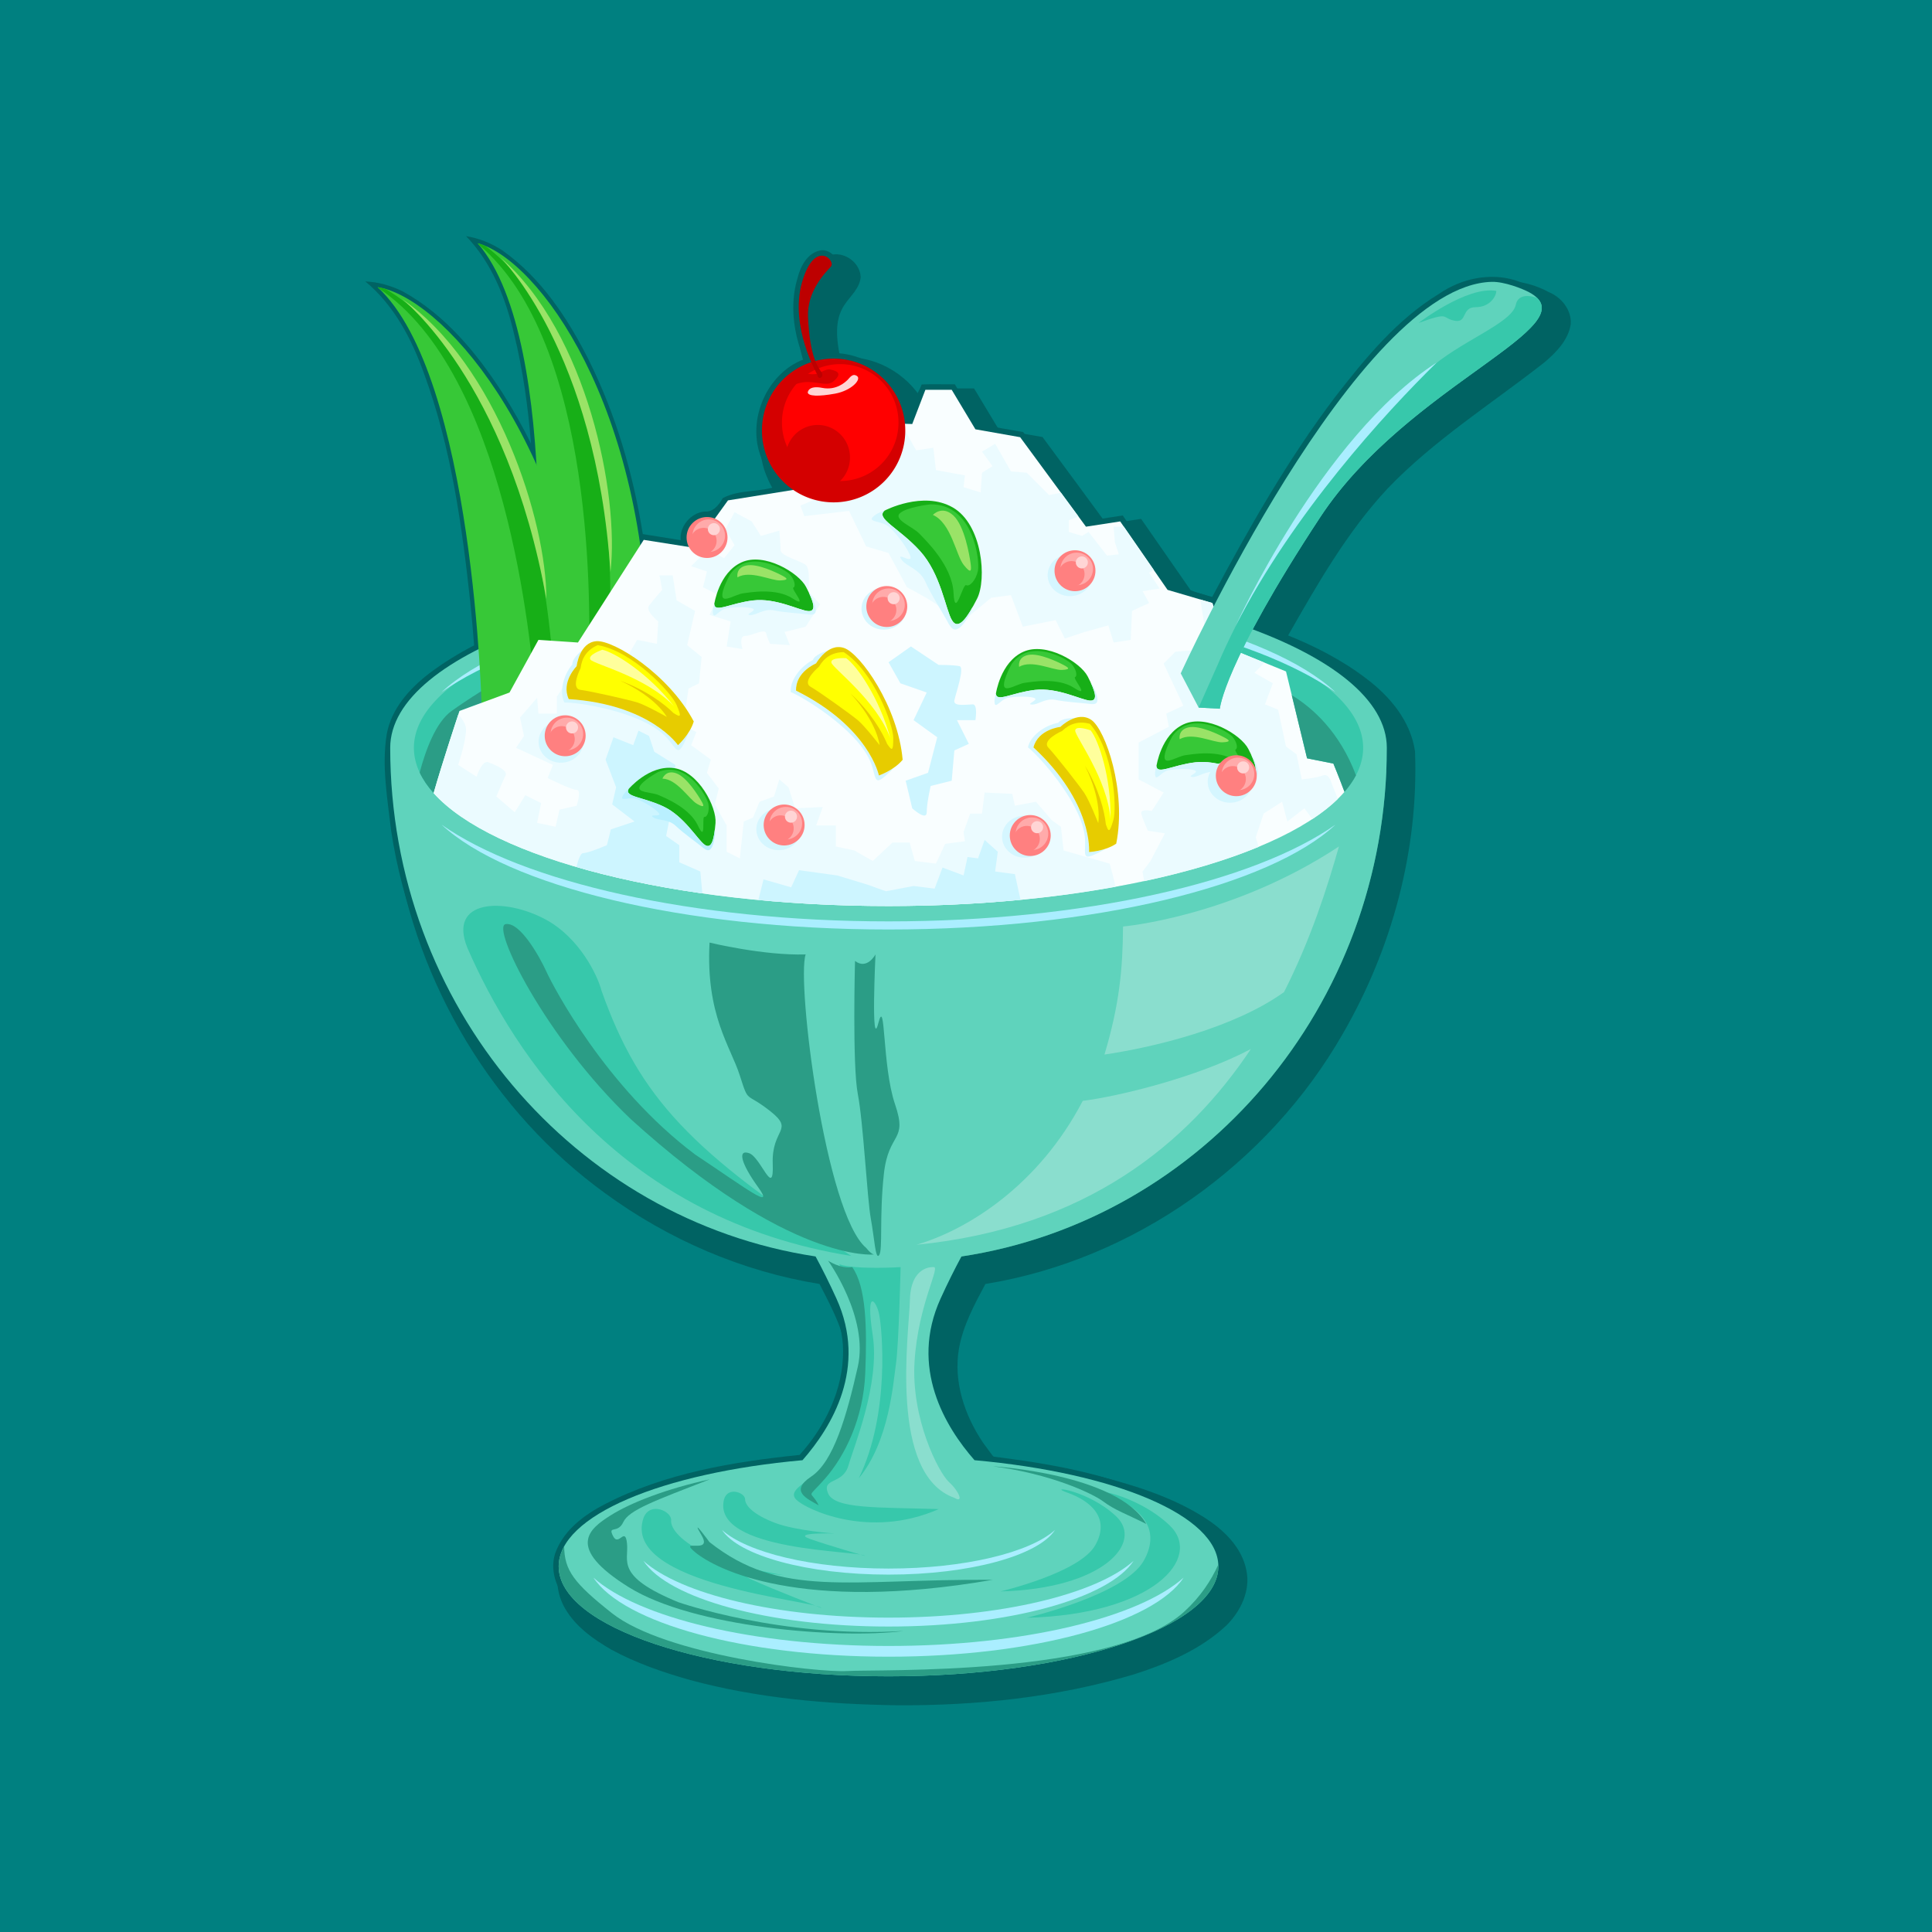 <?xml version="1.0" encoding="UTF-8" standalone="no"?>
<!-- Created with Inkscape (http://www.inkscape.org/) -->

<svg
   xmlns:dc="http://purl.org/dc/elements/1.1/"
   xmlns:cc="http://creativecommons.org/ns#"
   xmlns:rdf="http://www.w3.org/1999/02/22-rdf-syntax-ns#"
   xmlns:svg="http://www.w3.org/2000/svg"
   xmlns="http://www.w3.org/2000/svg"
   xmlns:sodipodi="http://sodipodi.sourceforge.net/DTD/sodipodi-0.dtd"
   xmlns:inkscape="http://www.inkscape.org/namespaces/inkscape"
   width="2800"
   height="2800"
   id="svg2"
   version="1.1"
   inkscape:version="0.48.4 r9939"
   sodipodi:docname="ice cream.svg">
  <defs
     id="defs4" />
  <sodipodi:namedview
     id="base"
     pagecolor="#ffffff"
     bordercolor="#666666"
     borderopacity="1.0"
     inkscape:pageopacity="0.0"
     inkscape:pageshadow="2"
     inkscape:zoom="0.13797904"
     inkscape:cx="1195.256"
     inkscape:cy="1394.1832"
     inkscape:document-units="px"
     inkscape:current-layer="layer2"
     showgrid="false"
     inkscape:window-width="1366"
     inkscape:window-height="706"
     inkscape:window-x="-8"
     inkscape:window-y="-8"
     inkscape:window-maximized="1" />
  <g
     inkscape:label="BG"
     inkscape:groupmode="layer"
     id="layer1"
     transform="translate(0,1747.638)"
     sodipodi:insensitive="true">
    <rect
       style="fill:#008080;fill-opacity:1;stroke:none"
       id="rect2985"
       width="2800"
       height="2800"
       x="0"
       y="-1747.638" />
  </g>
  <g
     inkscape:groupmode="layer"
     id="layer2"
     inkscape:label="Obyek">
    <g
       id="g3150">
      <path
         id="path3129"
         d="M 675.531 342.281 C 712.907 380.859 733.155 432.966 745.219 484.875 C 757.923 536.757 765.318 589.541 769.531 642.688 C 756.858 617.197 742.878 592.329 727.469 568.25 C 690.054 510.581 644.723 455.88 583.688 422.312 C 566.888 413.942 548.049 408.614 529.438 407.875 C 570.898 442.026 596.857 491.518 614.656 541.75 C 653.81 648.239 669.626 761.55 681.688 873.875 C 683.759 894.317 685.583 914.791 687.125 935.281 C 664.586 946.981 642.89 960.29 622.438 975.656 C 593.216 998.055 566.91 1027.439 560.344 1064.75 C 553.051 1110.974 561.591 1157.861 566.844 1203.812 C 599.283 1420.159 729.816 1620.433 917.531 1733 C 996.648 1781.072 1085.146 1814.182 1176.906 1828.156 C 1198.039 1868.865 1221.683 1911.139 1221.906 1958.281 C 1221.946 2014.452 1195.782 2067.569 1158.844 2108.594 C 1062.242 2118.515 964.012 2134.89 876.938 2179.781 C 846.242 2195.632 816.203 2218.055 804.406 2251.812 C 795.744 2279.905 809.466 2310.638 831.156 2328.719 C 869.971 2364.227 920.931 2382.002 970.438 2397.188 C 1082.147 2430.192 1199.739 2437.915 1315.812 2436.969 C 1430.492 2435.132 1546.08 2420.09 1654.156 2380.812 C 1693.129 2365.952 1731.639 2345.424 1758.656 2312.906 C 1775.442 2291.092 1779.413 2258.422 1763.375 2235.062 C 1743.107 2201.154 1705.944 2182.578 1671.344 2166.688 C 1591.625 2131.534 1504.471 2118.64 1418.625 2108.438 C 1410.382 2105.008 1406.814 2095.881 1400.906 2089.688 C 1368.808 2047.007 1348.234 1992.894 1355.031 1938.844 C 1360.378 1898.875 1380.198 1863.105 1399.094 1828.156 C 1601.642 1796.922 1786.362 1672.991 1895.906 1500.812 C 1976.98 1374.113 2022.159 1223.093 2016.531 1072.031 C 2013.305 1038.104 1991.147 1008.869 1966.625 986.812 C 1925.984 951.258 1876.729 927.462 1826.75 907.938 C 1876.639 820.703 1925.896 730.983 1998.656 660.5 C 2066.697 594.141 2148.749 544.877 2221.156 483.656 C 2232.981 472.034 2245.847 455.902 2240.969 438.188 C 2233.917 419.675 2213.138 412.056 2195.719 406.125 C 2158.795 394.829 2117.544 403.827 2086.031 425.562 C 2024.232 463.043 1978.318 519.538 1934.5 575.969 C 1866.082 666.54 1809.691 765.712 1756.406 865.938 C 1736.219 857.207 1712.369 856.867 1694.25 843.562 C 1671.691 811.547 1649.542 779.124 1627.156 747.062 C 1610.604 749.604 1594.052 752.145 1577.5 754.688 C 1545.958 711.854 1514.418 669.02 1482.875 626.188 C 1461.464 622.466 1440.053 618.745 1418.656 614.938 C 1407.043 595.604 1395.427 576.271 1383.812 556.938 C 1367.783 557.174 1351.74 556.44 1335.719 557.219 C 1331.21 569.214 1324.138 580.071 1315.75 589.719 C 1298.698 537.803 1240.502 502.036 1186.562 513.938 C 1179.69 483.975 1173.572 450.589 1187.625 421.75 C 1193.953 406.461 1211.514 396.783 1213.031 379.531 C 1210.783 369.552 1200.586 361.816 1190.344 362.688 C 1170.757 365.55 1160.145 385.449 1155.781 403.125 C 1144.219 441.75 1150.1 483.907 1165.281 520.625 C 1108.656 541.777 1079.553 615.091 1105.906 669.375 C 1111.599 681.714 1119.509 693.234 1128.156 703.875 C 1102.215 714.115 1072.379 708.644 1047.438 721.906 C 1042.181 731.68 1033.411 742.592 1021.031 741.344 C 1001.106 743.324 984.623 762.717 986.5 782.844 C 968.223 779.76 949.885 777.057 931.594 774.062 C 917.774 687.433 893.141 602.733 854.344 523.844 C 823.621 462.348 784.706 402.908 727.812 362.719 C 712.056 352.52 693.943 345.099 675.531 342.281 z "
         style="fill:#006363;fill-opacity:1;stroke:none" />
      <path
         style="fill:#006363;fill-opacity:1;stroke:none"
         d="m 1210.625,368.5 c -21.599,1.176 -37.343,19.885 -44.287,38.937 -15.923,40.131 -12.822,85.842 1.318,125.969 -54.458,28.343 -81.142,101.013 -56.122,157.665 3.431,8.541 7.693,16.691 12.935,24.241 -21.337,3.806 -44.096,4.032 -63.875,13.469 -6.492,4.69 -8.504,13.642 -14.688,18.406 -23.572,-0.753 -46.047,16.708 -51.594,39.5 -17.34,-2.741 -34.702,-5.349 -52,-8.344 -21.797,33.455 -43.144,67.201 -64.844,100.719 -86.912,22.604 -174.346,52.364 -246.281,107.5 -33.037,25.984 -62.231,62.004 -66.5,105.25 -3.787,45.429 2.782,90.883 8.36,135.859 30.939,198.2 141.265,383.954 303.984,501.703 91.506,67.02 198.531,113.318 310.688,131.469 19.464,37.972 41.513,77.631 40.125,121.625 -0.954,49.455 -24.187,95.833 -55.969,132.781 -95.693,10.125 -192.947,26.856 -279.312,71 -33.025,17.088 -66.01,40.862 -79.781,76.688 -8.823,22.104 -5.708,47.834 6.176,68.185 15.331,26.459 41.009,44.561 66.981,59.627 35.989,19.501 75.098,33.063 114.452,44.119 97.226,26.309 198.326,35.017 298.798,36.528 115.61,0.749 232.019,-11.366 343.031,-44.428 48.889,-15.558 97.847,-36.153 135.656,-71.719 20.266,-20.424 34.615,-49.889 28.531,-79.281 -6.704,-34.138 -33.643,-59.553 -62.027,-77.355 -46.727,-29.445 -100.131,-46.06 -153.393,-59.582 -48.562,-11.654 -98.231,-18.293 -147.799,-23.969 -6.61,-7.44 -12.117,-15.72 -18.094,-23.688 -27.045,-39.76 -43.737,-89.162 -35.188,-137.531 6.078,-33.235 22.434,-63.472 38.219,-93 215.53,-35.086 409.686,-173.606 517.887,-362.466 71.407,-123.296 110.139,-266.54 104.753,-409.336 -6.145,-43.793 -36.291,-79.934 -70.702,-105.666 -34.352,-26.362 -73.171,-46.211 -113.188,-62.469 42.497,-74.399 85.293,-149.762 144.012,-212.722 67.689,-70.732 151.135,-123.099 227.8,-183.309 16.9,-14.46 34.297,-32.142 37.75,-55.062 1.417,-20.487 -13.441,-39.058 -31.781,-46.438 -36.191,-20.025 -82.167,-21.93 -119.448,-3.601 -50.825,22.503 -91.542,61.948 -128.739,102.445 -52.362,58.92 -96.88,124.365 -138.532,191.071 -31.202,50.817 -60.221,102.856 -88.28,155.554 -14.69,-4.455 -29.689,-7.849 -44.031,-13.375 -24.108,-34.388 -47.784,-69.088 -71.844,-103.5 -16.647,2.535 -33.291,5.084 -49.937,7.625 -30.904,-42.157 -61.928,-84.212 -92.969,-126.25 -21.185,-3.528 -42.33,-7.298 -63.469,-11.094 -11.896,-19.777 -23.787,-39.557 -35.719,-59.312 -21.802,0 -43.604,0 -65.406,0 -2.789,6.105 -5.372,14.653 -8.156,19.25 -23.721,-41.614 -72.312,-68.639 -120.531,-63.938 -4.948,-24.92 -8.959,-53.525 5.925,-75.929 8.457,-13.076 22.689,-24.313 23.794,-40.915 -0.733,-18.464 -18.572,-33.44 -36.688,-32.906 z"
         id="path4406"
         inkscape:connector-curvature="0" />
      <path
         id="path4106"
         d="m 2009.272,1115.146 c -25.927,57.023 -73.441,119.301 -160.469,152.094 13.487,62.042 -56.648,302.098 -202.313,393.812 -141.044,88.805 -218.868,157.392 -370.594,169 38.088,-2.387 77.52,-5.293 117.25,-8.562 0.094,-0.174 0.187,-0.357 0.281,-0.531 338.955,-51.302 601.39,-345.534 615.844,-705.812 z m -733.594,714.937 c -4.989,0.312 -9.999,0.644 -14.938,0.938 5.058,-0.253 10.039,-0.565 14.938,-0.938 z"
         style="fill:#2b9d86;fill-opacity:1;stroke:none"
         inkscape:connector-curvature="0" />
      <path
         id="path2992"
         d="m 1287.709,832.271 c -398.857,0 -722.187,112.62 -722.187,251.531 0,374.444 267.733,684.374 616.469,737.156 9.673,17.886 19.779,38.045 30.188,60.906 45.591,100.136 -6.84,186.315 -49.125,234.375 -203.562,18.28 -353.375,80.246 -353.375,153.875 0,88.006 214.014,159.344 478.031,159.344 264.017,0 478.031,-71.338 478.031,-159.344 0,-73.629 -149.813,-135.595 -353.375,-153.875 -42.285,-48.06 -94.716,-134.238 -49.125,-234.375 10.409,-22.861 20.514,-43.02 30.188,-60.906 348.736,-52.782 616.469,-362.712 616.469,-737.156 0,-138.911 -323.33,-251.531 -722.188,-251.531 z"
         style="fill:#5fd3bc;fill-opacity:1;stroke:none"
         inkscape:connector-curvature="0" />
      <path
         id="path2999"
         d="m 639.99,1195.178 c 95.219,88.564 349.273,151.906 647.719,151.906 298.446,0 552.5,-63.342 647.719,-151.906 -117.945,83.045 -363.682,140.156 -647.719,140.156 -284.037,0 -529.774,-57.111 -647.719,-140.156 z"
         style="fill:#aaeeff;fill-opacity:1;stroke:none"
         inkscape:connector-curvature="0" />
      <path
         transform="translate(-230.981,-289.223)"
         d="m 2206.551,1373.025 a 687.861,229.287 0 1 1 -1375.723,0 687.861,229.287 0 1 1 1375.723,0 z"
         sodipodi:ry="229.28709"
         sodipodi:rx="687.86127"
         sodipodi:cy="1373.025"
         sodipodi:cx="1518.6898"
         id="path2988"
         style="fill:#37c8ab;fill-opacity:1;stroke:none"
         sodipodi:type="arc" />
      <path
         id="path3011"
         d="m 932.553,2262.146 c 35.748,54.421 181.165,95.156 355.156,95.156 173.991,0 319.409,-40.735 355.156,-95.156 -53.632,48.023 -192.402,82.25 -355.156,82.25 -162.754,0 -301.524,-34.227 -355.156,-82.25 z"
         style="fill:#aaeeff;fill-opacity:1;stroke:none"
         inkscape:connector-curvature="0" />
      <path
         inkscape:connector-curvature="0"
         style="fill:#aaeeff;fill-opacity:1;stroke:none"
         d="m 860.071,2286.436 c 43.043,65.527 218.138,114.576 427.638,114.576 209.5,0 384.595,-49.049 427.638,-114.576 -64.578,57.824 -231.669,99.036 -427.638,99.036 -195.969,0 -363.061,-41.212 -427.638,-99.036 z"
         id="path3016" />
      <path
         inkscape:connector-curvature="0"
         style="fill:#aaeeff;fill-opacity:1;stroke:none"
         d="m 1046.459,2217.406 c 24.283,36.967 123.061,64.638 241.25,64.638 118.188,0 216.967,-27.671 241.25,-64.638 -36.431,32.621 -130.695,55.871 -241.25,55.871 -110.555,0 -204.819,-23.249 -241.25,-55.871 z"
         id="path3018" />
      <path
         inkscape:connector-curvature="0"
         style="fill:#aaeeff;fill-opacity:1;stroke:none"
         d="m 639.99,1003.084 c 95.219,-88.564 349.273,-151.906 647.719,-151.906 298.446,0 552.5,63.342 647.719,151.906 -117.945,-83.045 -363.682,-140.156 -647.719,-140.156 -284.037,0 -529.774,57.111 -647.719,140.156 z"
         id="path3020" />
      <path
         sodipodi:nodetypes="ccccccccc"
         inkscape:connector-curvature="0"
         id="path3023"
         d="m 1940.49,1226.771 c -155.01,102.313 -312.906,116 -312.906,116 -0.458,61.725 -5.118,112.58 -26.909,185.575 71.135,-10.482 187.537,-38.313 260.221,-90.544 39.275,-77.474 63.172,-153.122 79.594,-211.031 z m -127.625,293.531 c -77.496,41.059 -191.93,68.633 -243.679,75.164 -63.94,122.724 -167.162,186.977 -241.008,208.555 247.245,-24.419 394.294,-148.146 484.687,-283.719 z"
         style="fill:#8adece;fill-opacity:1;stroke:none" />
      <path
         sodipodi:nodetypes="cccsc"
         inkscape:connector-curvature="0"
         id="path3796"
         d="m 677.362,1373.694 c 68.449,157.234 224.74,393.601 556.398,446.525 -232.597,-150.634 -306.928,-229.412 -361.925,-384.229 -5.817,-22.502 -31.998,-77.028 -81.293,-103.519 -59.773,-32.122 -141.869,-29.302 -113.179,41.224 z"
         style="fill:#37c8ab;fill-opacity:1;stroke:none" />
      <path
         inkscape:connector-curvature="0"
         id="path3798"
         d="m 1216.226,1832.357 c 0,0 35.067,67.437 35.067,120.038 0,52.601 -25.626,149.711 -56.647,175.337 -26.975,21.58 -53.95,32.37 -40.462,45.858 13.488,13.487 105.202,57.996 206.358,13.487 -89.017,-2.697 -151.06,0 -160.501,-22.929 -9.441,-22.929 21.58,-12.139 29.672,-40.462 8.092,-28.324 45.858,-118.69 35.067,-188.825 -10.79,-70.135 5.395,-49.904 9.441,-29.672 4.046,20.231 16.185,142.967 -29.672,237.38 44.509,-53.95 49.904,-138.921 53.95,-165.896 4.046,-26.975 6.744,-140.27 6.744,-140.27 0,0 -63.391,4.046 -89.017,-4.046 z"
         style="fill:#37c8ab;fill-opacity:1;stroke:none" />
      <path
         inkscape:connector-curvature="0"
         id="path3800"
         d="m 1352.449,1836.404 c 0,0 -32.37,-2.697 -33.719,47.206 -1.349,49.904 -31.021,253.565 64.74,287.283 13.488,8.092 6.744,-9.441 -8.092,-22.929 -14.836,-13.487 -55.299,-91.715 -49.904,-175.337 5.395,-83.622 39.114,-138.921 26.975,-136.224 z"
         style="fill:#8adece;fill-opacity:1;stroke:none" />
      <path
         inkscape:connector-curvature="0"
         id="path3802"
         d="m 1253.42,2254.912 c -5.722,-7.63 -223.168,-5.722 -204.094,-82.019 5.722,-19.074 30.519,-9.537 30.519,0 0,9.537 13.352,22.889 43.871,34.334 30.519,11.444 85.834,15.259 85.834,15.259 0,0 -62.945,-1.907 -36.241,7.63 26.704,9.537 80.112,24.796 80.112,24.796 z"
         style="fill:#37c8ab;fill-opacity:1;stroke:none" />
      <path
         style="fill:#37c8ab;fill-opacity:1;stroke:none"
         d="m 1190.462,2330.446 c -6.617,-10.644 -291.491,-33.068 -257.777,-130.761 9.677,-24.314 41.045,-8.987 39.952,3.498 -1.093,12.485 14.856,31.494 53.496,49.974 38.64,18.48 110.615,29.813 110.615,29.813 0,0 -82.182,-9.711 -48.317,5.834 33.865,15.545 102.032,41.642 102.032,41.642 z"
         id="path3804"
         inkscape:connector-curvature="0" />
      <path
         inkscape:connector-curvature="0"
         id="path3806"
         d="m 1449.884,2306.413 c 0,0 114.445,-26.704 137.334,-66.76 22.889,-40.056 -7.63,-64.852 -40.056,-76.297 -32.426,-11.444 30.519,-3.815 70.574,34.334 40.056,38.148 -19.074,104.908 -167.853,108.723 z"
         style="fill:#37c8ab;fill-opacity:1;stroke:none" />
      <path
         style="fill:#37c8ab;fill-opacity:1;stroke:none"
         d="m 1488.032,2344.632 c 0,0 141.116,-32.927 169.339,-82.318 28.223,-49.391 -9.408,-79.966 -49.391,-94.077 -39.983,-14.111 37.631,-4.704 87.021,42.335 49.391,47.039 -23.519,129.356 -206.97,134.06 z"
         id="path3808"
         inkscape:connector-curvature="0" />
      <path
         style="fill:#37c837;fill-opacity:1;stroke:none"
         d="m 773.546,980.618 c 0,0 43.639,-483.705 -81.253,-628.074 86.948,23.369 245.101,233.921 247.521,597.945 -98.651,32.318 -166.268,30.129 -166.268,30.129 z"
         id="path3143"
         inkscape:connector-curvature="0" />
      <path
         id="path4090"
         d="m 758.428,967.303 c -43.4,21.796 -83.031,48.129 -103.938,63.062 -23.007,16.434 -37.828,57.378 -46.281,89.281 4.79,10.168 11.587,20.131 20.25,29.812 C 641.778,1102.828 665.928,1030.365 665.928,1030.365 l 72.5,-26.719 20,-36.344 z m -116.5,195.656 c 1.368,1.24 2.757,2.457 4.188,3.688 -1.422,-1.223 -2.827,-2.454 -4.188,-3.688 z m 4.844,4.25 c 1.297,1.107 2.622,2.214 3.969,3.313 -1.347,-1.098 -2.672,-2.206 -3.969,-3.313 z m 15.719,12.313 c 1.907,1.382 3.857,2.757 5.844,4.125 -1.989,-1.368 -3.935,-2.742 -5.844,-4.125 z m 5.844,4.125 c 1.802,1.24 3.633,2.46 5.5,3.687 -1.858,-1.221 -3.706,-2.454 -5.5,-3.687 z m 12.406,8.125 c 2.109,1.315 4.254,2.638 6.438,3.937 -2.188,-1.302 -4.324,-2.62 -6.438,-3.937 z m 6.688,4.094 c 1.939,1.152 3.91,2.298 5.906,3.438 -1.995,-1.138 -3.969,-2.287 -5.906,-3.438 z"
         style="fill:#2b9d86;fill-opacity:1;stroke:none"
         inkscape:connector-curvature="0" />
      <path
         inkscape:connector-curvature="0"
         style="fill:#17af17;fill-opacity:1;stroke:none"
         d="m 692.288,352.55 c 0.617,0.713 1.22,1.458 1.829,2.187 168.763,142.425 162.318,531.932 158.725,617.905 9.073,-1.643 18.795,-3.615 29.105,-5.998 23.224,-400.794 -106.644,-555.761 -178.459,-610.223 -3.843,-1.615 -7.586,-2.901 -11.199,-3.872 z"
         id="path3145" />
      <path
         inkscape:connector-curvature="0"
         id="path4412"
         d="m 698.314,1031.21 c 0,0 -10.79,-485.549 -151.06,-615.029 89.017,13.487 269.75,205.01 312.909,566.474 C 765.752,1025.815 698.314,1031.21 698.314,1031.21 z"
         style="fill:#37c837;fill-opacity:1;stroke:none" />
      <path
         style="fill:#9ae367;fill-opacity:1;stroke:none"
         d="m 725.457,373.321 c 0,0 138.016,134.477 159.259,455.672 13.082,-112.246 -33.972,-346.202 -159.259,-455.672 z"
         id="path3147"
         inkscape:connector-curvature="0"
         sodipodi:nodetypes="ccc" />
      <path
         id="path3124"
         d="M 547.25 416.188 C 547.943 416.827 548.626 417.499 549.312 418.156 C 732.96 540.791 770.164 928.571 776.219 1014.406 C 785.051 1011.757 794.491 1008.71 804.469 1005.188 C 782.675 604.313 636.274 464.86 558.812 418.781 C 554.813 417.606 550.949 416.748 547.25 416.188 z "
         style="fill:#17af17;stroke:none;stroke-width:1px;stroke-linecap:butt;stroke-linejoin:miter;stroke-opacity:1;fill-opacity:1" />
      <path
         id="path3810"
         d="m 1341.147,564.928 -19.062,49.594 -118.25,-3.812 -53.406,99.188 -95.375,15.281 -49.594,68.656 -72.5,-11.437 -95.344,148.781 -57.25,-3.812 -41.938,76.281 -72.5,26.719 c 0,0 -24.15,72.463 -37.469,119.094 84.709,94.633 347.814,163.625 659.25,163.625 313.428,0 577.895,-69.871 660.844,-165.437 -8.627,-23.034 -16.094,-41 -16.094,-41 l -38.156,-7.625 -30.5,-125.906 -83.938,-34.312 -22.875,-64.875 -64.875,-19.062 -68.656,-99.188 -49.594,7.625 -95.375,-129.688 -64.844,-11.438 -34.344,-57.25 -38.156,0 z"
         style="fill:#f9feff;stroke:none;fill-opacity:1"
         inkscape:connector-curvature="0" />
      <path
         id="path4019"
         d="m 1310.647,622.178 -112.531,57.219 -11.469,41.937 -26.688,11.469 5.719,15.25 64.844,-7.625 24.812,51.5 32.406,9.531 26.719,49.594 c 0,0 43.871,22.902 49.594,30.531 5.722,7.63 28.594,20.969 28.594,20.969 l 43.875,-36.25 28.625,-3.812 17.156,45.781 47.687,-9.531 13.344,26.688 28.625,-9.531 34.344,-9.531 7.625,24.812 24.781,-3.812 1.906,-41.969 24.813,-11.469 -9.531,-17.156 24.781,-3.813 -15.25,-22.875 6.687,-4.125 -43.375,-62.656 -14.812,0 1.906,22.906 5.719,17.156 -17.156,1.906 -26.719,-34.344 -9.531,5.75 -19.062,-5.75 0,-17.156 13.938,-5.219 -25.438,-34.562 -17.125,3.531 -32.438,-32.406 -22.875,-1.906 -22.906,-40.062 -19.062,11.438 15.25,21 -15.25,9.531 -1.906,28.594 -24.781,-7.625 1.906,-17.156 -41.969,-7.625 -3.813,-32.438 -24.812,3.812 -17.156,-30.5 z m -246.062,120.156 -13.344,24.781 13.344,22.906 -15.25,19.062 -22.906,-13.344 -24.781,24.781 22.875,7.656 -5.719,22.875 22.906,11.438 -13.375,28.625 30.531,9.531 -5.719,36.25 22.875,3.812 c 0,0 -5.725,-19.094 3.812,-19.094 9.537,0 28.624,-11.442 30.531,-3.812 1.908,7.63 5.719,15.281 5.719,15.281 l 28.625,1.906 -7.656,-19.094 30.531,-7.625 20.969,-32.406 -17.156,-19.094 c 0,0 3.817,-32.434 -3.812,-38.156 -7.63,-5.722 -36.25,-13.339 -36.25,-20.969 0,-7.63 -1.906,-28.625 -1.906,-28.625 l -26.688,7.656 -13.344,-21 -24.812,-13.344 z m -108.719,91.563 3.813,20.969 c 0,0 -13.34,15.276 -19.063,22.906 -5.722,7.63 13.344,22.875 13.344,22.875 l -1.906,32.437 -28.625,-5.719 -13.344,22.875 -20.969,-1.906 -15.281,30.531 -43.875,-3.844 -22.875,34.344 0,24.812 -26.719,0 -1.906,-22.906 -24.781,28.625 5.719,26.687 -11.438,17.188 53.406,24.781 -7.625,19.062 c 0,0 34.339,17.188 41.969,17.188 7.63,0 0,22.875 0,22.875 l -24.812,5.719 -5.719,24.812 -26.719,-5.719 5.75,-28.625 -22.906,-11.438 -15.25,24.781 -26.719,-22.875 c 0,0 9.56,-22.902 13.375,-30.531 3.815,-7.63 -15.275,-15.248 -24.812,-19.062 -9.537,-3.815 -17.156,20.969 -17.156,20.969 l -26.719,-17.156 c 0,0 11.438,-34.333 11.438,-51.5 0,-6.756 -5.033,-14.669 -11.125,-21.812 -4.064,12.255 -23.901,72.296 -35.875,114.219 84.709,94.633 347.814,163.625 659.25,163.625 119.215,0 231.34,-10.12 329.094,-27.906 -3.822,-16.752 -8.594,-33.562 -8.594,-33.562 l -66.781,-19.062 -3.813,-34.344 -13.344,-9.531 -22.875,-26.719 -30.531,5.719 -3.812,-17.156 -40.063,-1.906 -3.812,30.5 -17.156,0 -9.531,26.719 1.906,13.344 -28.625,3.812 -13.344,28.625 -30.531,-3.812 -7.625,-26.719 -24.781,0 -28.625,26.719 -26.719,-15.25 -26.688,-5.75 0,-30.5 -28.625,0 9.562,-26.719 -40.062,1.906 -9.531,-30.5 -13.375,-11.469 -7.625,24.812 -20.969,7.625 -9.531,22.906 -13.375,5.719 -5.719,53.406 -19.062,-9.531 0,-38.156 -17.188,-30.531 5.75,-22.875 -17.188,-22.906 5.719,-19.062 -28.594,-20.969 7.625,-19.094 -19.062,-9.531 7.625,-53.406 15.25,-7.625 3.812,-38.156 -20.969,-17.156 11.437,-49.594 -26.719,-15.281 -5.719,-36.219 -19.063,0 z m 783.656,34.906 11.719,71.906 -47.656,3.813 -17.188,17.156 28.625,61.031 -24.812,11.469 3.812,19.062 -43.844,22.875 0,53.406 36.219,19.094 -17.156,26.688 c 0,0 -17.157,-3.817 -15.25,3.812 1.908,7.63 9.531,24.812 9.531,24.812 l 24.781,3.812 -20.969,40.062 -11.438,15.25 2.156,14 c 63.139,-13.472 119.219,-30.308 166.031,-49.719 l -4.156,-13.875 11.437,-34.344 26.719,-17.156 7.625,28.625 24.781,-19.094 11.469,15.594 c 14.286,-9.421 26.698,-19.2 37.031,-29.312 l -8.437,-20.594 c 0,0 -3.807,-17.19 -13.344,-13.375 -9.537,3.815 -30.531,5.719 -30.531,5.719 l -7.625,-36.219 -15.25,-11.438 -11.469,-53.406 -19.062,-7.656 11.438,-30.5 -26.688,-15.281 14.656,-14.625 -52.813,-21.594 -22.875,-64.875 -17.469,-5.125 z"
         style="fill:#ebfbff;fill-opacity:1;stroke:none"
         inkscape:connector-curvature="0" />
      <g
         transform="matrix(0.584,-0.44,0.44,0.584,398.264,1087.611)"
         id="g3997">
        <path
           inkscape:connector-curvature="0"
           id="path3999"
           d="m 1377.071,1076.301 c 0,0 44.509,-44.509 93.064,-33.719 48.555,10.79 78.227,84.971 72.832,115.992 -5.395,31.021 -12.139,52.601 -25.626,40.462 -13.487,-12.139 -35.067,-59.345 -74.181,-82.274 -39.114,-22.929 -75.53,-25.626 -66.089,-40.462 z"
           style="fill:#17af17;fill-opacity:1;stroke:none" />
        <path
           inkscape:connector-curvature="0"
           id="path4001"
           d="m 1437.765,1047.977 c 0,0 -32.37,14.162 -38.439,25.626 -6.069,11.464 23.603,12.813 35.742,19.557 12.139,6.744 59.345,30.347 72.832,67.437 13.488,37.091 8.767,-17.534 14.162,-16.185 5.395,1.349 11.464,-10.79 10.116,-24.952 -1.349,-14.162 -34.393,-91.04 -94.412,-71.484 z"
           style="fill:#37c837;fill-opacity:1;stroke:none" />
        <path
           inkscape:connector-curvature="0"
           id="path4003"
           d="m 1445.857,1061.464 c 0,0 8.092,-17.534 28.324,-8.092 20.231,9.441 39.788,48.555 44.509,58.67 4.721,10.116 6.069,15.511 -8.767,5.395 -14.836,-10.116 -35.067,-52.601 -64.066,-55.973 z"
           style="fill:#9ae367;fill-opacity:1;stroke:none" />
        <path
           inkscape:connector-curvature="0"
           id="path4005"
           d="m 1378.094,1075.344 c -5.748,4.275 -10.682,8.599 -13.156,12.406 -8.767,13.488 12.119,2.725 26.281,9.469 14.162,6.744 37.766,24.251 41.812,32.344 4.046,8.092 -21.566,-1.342 -12.125,6.75 9.441,8.092 29.669,5.396 43.156,20.906 13.488,15.511 38.452,36.421 47.219,45.187 8.767,8.767 14.149,12.142 20.219,3.375 5.272,-7.616 10.05,-27.437 9,-34.281 -5.041,23.668 -11.645,37.891 -23.156,27.531 -13.487,-12.139 -35.074,-59.352 -74.188,-82.281 -39.114,-22.929 -75.535,-25.601 -66.094,-40.438 0,0 0.683,-0.635 1.031,-0.969 z"
           style="fill:#d5f6ff;fill-opacity:1;stroke:none" />
      </g>
      <path
         transform="matrix(-1,0,0,1,2159,-278.433)"
         d="m 1054.721,902.312 a 103.854,103.854 0 1 1 -207.707,0 103.854,103.854 0 1 1 207.707,0 z"
         sodipodi:ry="103.85356"
         sodipodi:rx="103.85356"
         sodipodi:cy="902.31213"
         sodipodi:cx="950.86707"
         id="path3816"
         style="fill:#d40000;fill-opacity:1;stroke:none"
         sodipodi:type="arc" />
      <path
         sodipodi:type="arc"
         style="fill:#ff0000;fill-opacity:1;stroke:none"
         id="path3820"
         sodipodi:cx="950.86707"
         sodipodi:cy="902.31213"
         sodipodi:rx="103.85356"
         sodipodi:ry="103.85356"
         d="m 1054.721,902.312 a 103.854,103.854 0 1 1 -207.707,0 103.854,103.854 0 1 1 207.707,0 z"
         transform="matrix(-0.813,0,0,0.813,1990.764,-121.171)" />
      <path
         transform="matrix(-0.449,0,0,0.453,1612.161,254.328)"
         d="m 1054.721,902.312 a 103.854,103.854 0 1 1 -207.707,0 103.854,103.854 0 1 1 207.707,0 z"
         sodipodi:ry="103.85356"
         sodipodi:rx="103.85356"
         sodipodi:cy="902.31213"
         sodipodi:cx="950.86707"
         id="path3822"
         style="fill:#d40000;fill-opacity:1;stroke:none"
         sodipodi:type="arc" />
      <path
         sodipodi:nodetypes="csssscc"
         inkscape:connector-curvature="0"
         id="path4408"
         d="m 1126.541,572.543 c 0,0 21.14,-19.418 44.846,-18.882 18.544,0.419 28.324,6.744 37.765,-2.023 9.441,-8.767 7.755,-13.487 -6.069,-16.185 -6.553,-1.279 -15.456,6.202 -21.974,6.795 -11.306,1.03 -18.826,-3.761 -18.826,-3.761 z"
         style="fill:#d40000;fill-opacity:1;stroke:none" />
      <path
         sodipodi:nodetypes="cssssc"
         inkscape:connector-curvature="0"
         id="path3826"
         d="m 1184.53,542.955 c 0,0 -40.462,-69.46 -22.254,-133.526 18.208,-64.066 49.904,-31.696 41.811,-22.929 -8.092,8.767 -34.739,35.56 -33.044,72.832 2.698,59.345 14.836,72.832 19.557,80.25 4.721,7.418 -5.395,12.139 -6.069,3.372 z"
         style="fill:#bd0000;fill-opacity:1;stroke:none" />
      <path
         sodipodi:nodetypes="csssccc"
         inkscape:connector-curvature="0"
         id="path3828"
         d="m 1711.216,975.903 c 0,0 255.405,-562.205 450.617,-567.428 18.346,-0.491 44.569,9.929 54.064,14.968 91.029,48.309 -175.348,132.896 -302.369,325.87 -140.27,213.102 -145.665,277.842 -145.665,277.842 l -30.682,-1.652 z"
         style="fill:#5fd3bc;fill-opacity:1;stroke:none" />
      <path
         id="path3830"
         d="m 2213.49,428.99 c -8.239,-0.011 -14.864,3.54 -16.719,12.812 -5.395,26.975 -83.621,53.944 -126.781,94.406 -202.312,175.337 -304.812,426.219 -304.812,426.219 0,0 -16.586,37.182 -28,63.031 l 0,0.031 30.687,1.656 c 0,0 5.387,-64.742 145.656,-277.844 120.003,-182.312 364.368,-267.865 314.25,-317.5 -4.893,-1.734 -9.824,-2.807 -14.281,-2.812 z"
         style="fill:#37c8ab;fill-opacity:1;stroke:none"
         inkscape:connector-curvature="0" />
      <path
         inkscape:connector-curvature="0"
         id="path3835"
         d="m 1790.792,907.117 c 0,0 124.085,-273.796 291.329,-381.696 -75.53,74.181 -207.707,218.497 -291.329,381.696 z"
         style="fill:#aaeeff;fill-opacity:1;stroke:none" />
      <path
         inkscape:connector-curvature="0"
         id="path3837"
         d="m 2055.821,468.099 c 0,0 70.135,-53.95 112.62,-46.532 0.674,6.069 -8.092,23.603 -29.672,23.603 -21.58,0 -11.464,23.603 -31.021,19.557 -19.557,-4.046 -5.395,-13.487 -51.927,3.372 z"
         style="fill:#37c8ab;fill-opacity:1;stroke:none" />
      <path
         transform="translate(-580.306,-123.327)"
         sodipodi:type="arc"
         style="fill:#d5f6ff;fill-opacity:1;stroke:none"
         id="path4017"
         sodipodi:cx="1393.2562"
         sodipodi:cy="1198.3622"
         sodipodi:rx="32.369942"
         sodipodi:ry="30.346821"
         d="m 1425.626,1198.362 a 32.37,30.347 0 1 1 -64.74,0 32.37,30.347 0 1 1 64.74,0 z" />
      <g
         transform="matrix(-1,0,0,1,1863.033,-283.771)"
         id="g3847">
        <path
           sodipodi:type="arc"
           style="fill:#ff8080;fill-opacity:1;stroke:none"
           id="path3839"
           sodipodi:cx="1043.9307"
           sodipodi:cy="1350.0963"
           sodipodi:rx="29.672447"
           sodipodi:ry="29.672447"
           d="m 1073.603,1350.096 c 0,16.388 -13.285,29.672 -29.672,29.672 -16.388,0 -29.672,-13.285 -29.672,-29.672 0,-16.388 13.285,-29.672 29.672,-29.672 16.388,0 29.672,13.285 29.672,29.672 z" />
        <path
           d="m 1073.603,1350.096 c 0,16.388 -13.285,29.672 -29.672,29.672 -16.388,0 -29.672,-13.285 -29.672,-29.672 0,-16.388 13.285,-29.672 29.672,-29.672 16.388,0 29.672,13.285 29.672,29.672 z"
           sodipodi:ry="29.672447"
           sodipodi:rx="29.672447"
           sodipodi:cy="1350.0963"
           sodipodi:cx="1043.9307"
           id="path3845"
           style="fill:#ffaaaa;fill-opacity:1;stroke:none"
           sodipodi:type="arc"
           transform="matrix(0.795,0,0,0.795,211.531,274.156)" />
        <path
           d="m 1073.603,1350.096 c 0,16.388 -13.285,29.672 -29.672,29.672 -16.388,0 -29.672,-13.285 -29.672,-29.672 0,-16.388 13.285,-29.672 29.672,-29.672 16.388,0 29.672,13.285 29.672,29.672 z"
           sodipodi:ry="29.672447"
           sodipodi:rx="29.672447"
           sodipodi:cy="1350.0963"
           sodipodi:cx="1043.9307"
           id="path3843"
           style="fill:#ff8080;fill-opacity:1;stroke:none"
           sodipodi:type="arc"
           transform="matrix(0.636,0,0,0.636,385.006,496.339)" />
        <path
           d="m 1073.603,1350.096 c 0,16.388 -13.285,29.672 -29.672,29.672 -16.388,0 -29.672,-13.285 -29.672,-29.672 0,-16.388 13.285,-29.672 29.672,-29.672 16.388,0 29.672,13.285 29.672,29.672 z"
           sodipodi:ry="29.672447"
           sodipodi:rx="29.672447"
           sodipodi:cy="1350.0963"
           sodipodi:cx="1043.9307"
           id="path3841"
           style="fill:#ffd5d5;fill-opacity:1;stroke:none"
           sodipodi:type="arc"
           transform="matrix(0.295,0,0,0.295,726.055,939.74)" />
      </g>
      <path
         d="m 1425.626,1198.362 a 32.37,30.347 0 1 1 -64.74,0 32.37,30.347 0 1 1 64.74,0 z"
         sodipodi:ry="30.346821"
         sodipodi:rx="32.369942"
         sodipodi:cy="1198.3622"
         sodipodi:cx="1393.2562"
         id="path4015"
         style="fill:#d5f6ff;fill-opacity:1;stroke:none"
         sodipodi:type="arc"
         transform="translate(-264.699,3.456)" />
      <g
         transform="matrix(-1,0,0,1,2180.356,-154.444)"
         id="g3853">
        <path
           d="m 1073.603,1350.096 c 0,16.388 -13.285,29.672 -29.672,29.672 -16.388,0 -29.672,-13.285 -29.672,-29.672 0,-16.388 13.285,-29.672 29.672,-29.672 16.388,0 29.672,13.285 29.672,29.672 z"
           sodipodi:ry="29.672447"
           sodipodi:rx="29.672447"
           sodipodi:cy="1350.0963"
           sodipodi:cx="1043.9307"
           id="path3855"
           style="fill:#ff8080;fill-opacity:1;stroke:none"
           sodipodi:type="arc" />
        <path
           transform="matrix(0.795,0,0,0.795,211.531,274.156)"
           sodipodi:type="arc"
           style="fill:#ffaaaa;fill-opacity:1;stroke:none"
           id="path3857"
           sodipodi:cx="1043.9307"
           sodipodi:cy="1350.0963"
           sodipodi:rx="29.672447"
           sodipodi:ry="29.672447"
           d="m 1073.603,1350.096 c 0,16.388 -13.285,29.672 -29.672,29.672 -16.388,0 -29.672,-13.285 -29.672,-29.672 0,-16.388 13.285,-29.672 29.672,-29.672 16.388,0 29.672,13.285 29.672,29.672 z" />
        <path
           transform="matrix(0.636,0,0,0.636,385.006,496.339)"
           sodipodi:type="arc"
           style="fill:#ff8080;fill-opacity:1;stroke:none"
           id="path3859"
           sodipodi:cx="1043.9307"
           sodipodi:cy="1350.0963"
           sodipodi:rx="29.672447"
           sodipodi:ry="29.672447"
           d="m 1073.603,1350.096 c 0,16.388 -13.285,29.672 -29.672,29.672 -16.388,0 -29.672,-13.285 -29.672,-29.672 0,-16.388 13.285,-29.672 29.672,-29.672 16.388,0 29.672,13.285 29.672,29.672 z" />
        <path
           transform="matrix(0.295,0,0,0.295,726.055,939.74)"
           sodipodi:type="arc"
           style="fill:#ffd5d5;fill-opacity:1;stroke:none"
           id="path3861"
           sodipodi:cx="1043.9307"
           sodipodi:cy="1350.0963"
           sodipodi:rx="29.672447"
           sodipodi:ry="29.672447"
           d="m 1073.603,1350.096 c 0,16.388 -13.285,29.672 -29.672,29.672 -16.388,0 -29.672,-13.285 -29.672,-29.672 0,-16.388 13.285,-29.672 29.672,-29.672 16.388,0 29.672,13.285 29.672,29.672 z" />
      </g>
      <path
         transform="translate(157.459,-364.752)"
         sodipodi:type="arc"
         style="fill:#d5f6ff;fill-opacity:1;stroke:none"
         id="path4009"
         sodipodi:cx="1393.2562"
         sodipodi:cy="1198.3622"
         sodipodi:rx="32.369942"
         sodipodi:ry="30.346821"
         d="m 1425.626,1198.362 a 32.37,30.347 0 1 1 -64.74,0 32.37,30.347 0 1 1 64.74,0 z" />
      <g
         id="g3863"
         transform="matrix(-1,0,0,1,2601.892,-522.939)">
        <path
           d="m 1073.603,1350.096 c 0,16.388 -13.285,29.672 -29.672,29.672 -16.388,0 -29.672,-13.285 -29.672,-29.672 0,-16.388 13.285,-29.672 29.672,-29.672 16.388,0 29.672,13.285 29.672,29.672 z"
           sodipodi:ry="29.672447"
           sodipodi:rx="29.672447"
           sodipodi:cy="1350.0963"
           sodipodi:cx="1043.9307"
           id="path3865"
           style="fill:#ff8080;fill-opacity:1;stroke:none"
           sodipodi:type="arc" />
        <path
           transform="matrix(0.795,0,0,0.795,211.531,274.156)"
           sodipodi:type="arc"
           style="fill:#ffaaaa;fill-opacity:1;stroke:none"
           id="path3867"
           sodipodi:cx="1043.9307"
           sodipodi:cy="1350.0963"
           sodipodi:rx="29.672447"
           sodipodi:ry="29.672447"
           d="m 1073.603,1350.096 c 0,16.388 -13.285,29.672 -29.672,29.672 -16.388,0 -29.672,-13.285 -29.672,-29.672 0,-16.388 13.285,-29.672 29.672,-29.672 16.388,0 29.672,13.285 29.672,29.672 z" />
        <path
           transform="matrix(0.636,0,0,0.636,385.006,496.339)"
           sodipodi:type="arc"
           style="fill:#ff8080;fill-opacity:1;stroke:none"
           id="path3869"
           sodipodi:cx="1043.9307"
           sodipodi:cy="1350.0963"
           sodipodi:rx="29.672447"
           sodipodi:ry="29.672447"
           d="m 1073.603,1350.096 c 0,16.388 -13.285,29.672 -29.672,29.672 -16.388,0 -29.672,-13.285 -29.672,-29.672 0,-16.388 13.285,-29.672 29.672,-29.672 16.388,0 29.672,13.285 29.672,29.672 z" />
        <path
           transform="matrix(0.295,0,0,0.295,726.055,939.74)"
           sodipodi:type="arc"
           style="fill:#ffd5d5;fill-opacity:1;stroke:none"
           id="path3871"
           sodipodi:cx="1043.9307"
           sodipodi:cy="1350.0963"
           sodipodi:rx="29.672447"
           sodipodi:ry="29.672447"
           d="m 1073.603,1350.096 c 0,16.388 -13.285,29.672 -29.672,29.672 -16.388,0 -29.672,-13.285 -29.672,-29.672 0,-16.388 13.285,-29.672 29.672,-29.672 16.388,0 29.672,13.285 29.672,29.672 z" />
      </g>
      <g
         transform="matrix(-1,0,0,1,2068.634,-571.111)"
         id="g3873">
        <path
           sodipodi:type="arc"
           style="fill:#ff8080;fill-opacity:1;stroke:none"
           id="path3875"
           sodipodi:cx="1043.9307"
           sodipodi:cy="1350.0963"
           sodipodi:rx="29.672447"
           sodipodi:ry="29.672447"
           d="m 1073.603,1350.096 c 0,16.388 -13.285,29.672 -29.672,29.672 -16.388,0 -29.672,-13.285 -29.672,-29.672 0,-16.388 13.285,-29.672 29.672,-29.672 16.388,0 29.672,13.285 29.672,29.672 z" />
        <path
           d="m 1073.603,1350.096 c 0,16.388 -13.285,29.672 -29.672,29.672 -16.388,0 -29.672,-13.285 -29.672,-29.672 0,-16.388 13.285,-29.672 29.672,-29.672 16.388,0 29.672,13.285 29.672,29.672 z"
           sodipodi:ry="29.672447"
           sodipodi:rx="29.672447"
           sodipodi:cy="1350.0963"
           sodipodi:cx="1043.9307"
           id="path3877"
           style="fill:#ffaaaa;fill-opacity:1;stroke:none"
           sodipodi:type="arc"
           transform="matrix(0.795,0,0,0.795,211.531,274.156)" />
        <path
           d="m 1073.603,1350.096 c 0,16.388 -13.285,29.672 -29.672,29.672 -16.388,0 -29.672,-13.285 -29.672,-29.672 0,-16.388 13.285,-29.672 29.672,-29.672 16.388,0 29.672,13.285 29.672,29.672 z"
           sodipodi:ry="29.672447"
           sodipodi:rx="29.672447"
           sodipodi:cy="1350.0963"
           sodipodi:cx="1043.9307"
           id="path3879"
           style="fill:#ff8080;fill-opacity:1;stroke:none"
           sodipodi:type="arc"
           transform="matrix(0.636,0,0,0.636,385.006,496.339)" />
        <path
           d="m 1073.603,1350.096 c 0,16.388 -13.285,29.672 -29.672,29.672 -16.388,0 -29.672,-13.285 -29.672,-29.672 0,-16.388 13.285,-29.672 29.672,-29.672 16.388,0 29.672,13.285 29.672,29.672 z"
           sodipodi:ry="29.672447"
           sodipodi:rx="29.672447"
           sodipodi:cy="1350.0963"
           sodipodi:cx="1043.9307"
           id="path3881"
           style="fill:#ffd5d5;fill-opacity:1;stroke:none"
           sodipodi:type="arc"
           transform="matrix(0.295,0,0,0.295,726.055,939.74)" />
      </g>
      <path
         d="m 1425.626,1198.362 a 32.37,30.347 0 1 1 -64.74,0 32.37,30.347 0 1 1 64.74,0 z"
         sodipodi:ry="30.346821"
         sodipodi:rx="32.369942"
         sodipodi:cy="1198.3622"
         sodipodi:cx="1393.2562"
         id="path4011"
         style="fill:#d5f6ff;fill-opacity:1;stroke:none"
         sodipodi:type="arc"
         transform="translate(389.443,-65.33)" />
      <g
         id="g3883"
         transform="matrix(-1,0,0,1,2835.675,-225.871)">
        <path
           d="m 1073.603,1350.096 c 0,16.388 -13.285,29.672 -29.672,29.672 -16.388,0 -29.672,-13.285 -29.672,-29.672 0,-16.388 13.285,-29.672 29.672,-29.672 16.388,0 29.672,13.285 29.672,29.672 z"
           sodipodi:ry="29.672447"
           sodipodi:rx="29.672447"
           sodipodi:cy="1350.0963"
           sodipodi:cx="1043.9307"
           id="path3885"
           style="fill:#ff8080;fill-opacity:1;stroke:none"
           sodipodi:type="arc" />
        <path
           transform="matrix(0.795,0,0,0.795,211.531,274.156)"
           sodipodi:type="arc"
           style="fill:#ffaaaa;fill-opacity:1;stroke:none"
           id="path3887"
           sodipodi:cx="1043.9307"
           sodipodi:cy="1350.0963"
           sodipodi:rx="29.672447"
           sodipodi:ry="29.672447"
           d="m 1073.603,1350.096 c 0,16.388 -13.285,29.672 -29.672,29.672 -16.388,0 -29.672,-13.285 -29.672,-29.672 0,-16.388 13.285,-29.672 29.672,-29.672 16.388,0 29.672,13.285 29.672,29.672 z" />
        <path
           transform="matrix(0.636,0,0,0.636,385.006,496.339)"
           sodipodi:type="arc"
           style="fill:#ff8080;fill-opacity:1;stroke:none"
           id="path3889"
           sodipodi:cx="1043.9307"
           sodipodi:cy="1350.0963"
           sodipodi:rx="29.672447"
           sodipodi:ry="29.672447"
           d="m 1073.603,1350.096 c 0,16.388 -13.285,29.672 -29.672,29.672 -16.388,0 -29.672,-13.285 -29.672,-29.672 0,-16.388 13.285,-29.672 29.672,-29.672 16.388,0 29.672,13.285 29.672,29.672 z" />
        <path
           transform="matrix(0.295,0,0,0.295,726.055,939.74)"
           sodipodi:type="arc"
           style="fill:#ffd5d5;fill-opacity:1;stroke:none"
           id="path3891"
           sodipodi:cx="1043.9307"
           sodipodi:cy="1350.0963"
           sodipodi:rx="29.672447"
           sodipodi:ry="29.672447"
           d="m 1073.603,1350.096 c 0,16.388 -13.285,29.672 -29.672,29.672 -16.388,0 -29.672,-13.285 -29.672,-29.672 0,-16.388 13.285,-29.672 29.672,-29.672 16.388,0 29.672,13.285 29.672,29.672 z" />
      </g>
      <path
         transform="translate(-112.291,-316.197)"
         d="m 1425.626,1198.362 a 32.37,30.347 0 1 1 -64.74,0 32.37,30.347 0 1 1 64.74,0 z"
         sodipodi:ry="30.346821"
         sodipodi:rx="32.369942"
         sodipodi:cy="1198.3622"
         sodipodi:cx="1393.2562"
         id="path4007"
         style="fill:#d5f6ff;fill-opacity:1;stroke:none"
         sodipodi:type="arc" />
      <g
         id="g3893"
         transform="matrix(-1,0,0,1,2329.134,-471.075)">
        <path
           sodipodi:type="arc"
           style="fill:#ff8080;fill-opacity:1;stroke:none"
           id="path3895"
           sodipodi:cx="1043.9307"
           sodipodi:cy="1350.0963"
           sodipodi:rx="29.672447"
           sodipodi:ry="29.672447"
           d="m 1073.603,1350.096 c 0,16.388 -13.285,29.672 -29.672,29.672 -16.388,0 -29.672,-13.285 -29.672,-29.672 0,-16.388 13.285,-29.672 29.672,-29.672 16.388,0 29.672,13.285 29.672,29.672 z" />
        <path
           d="m 1073.603,1350.096 c 0,16.388 -13.285,29.672 -29.672,29.672 -16.388,0 -29.672,-13.285 -29.672,-29.672 0,-16.388 13.285,-29.672 29.672,-29.672 16.388,0 29.672,13.285 29.672,29.672 z"
           sodipodi:ry="29.672447"
           sodipodi:rx="29.672447"
           sodipodi:cy="1350.0963"
           sodipodi:cx="1043.9307"
           id="path3897"
           style="fill:#ffaaaa;fill-opacity:1;stroke:none"
           sodipodi:type="arc"
           transform="matrix(0.795,0,0,0.795,211.531,274.156)" />
        <path
           d="m 1073.603,1350.096 c 0,16.388 -13.285,29.672 -29.672,29.672 -16.388,0 -29.672,-13.285 -29.672,-29.672 0,-16.388 13.285,-29.672 29.672,-29.672 16.388,0 29.672,13.285 29.672,29.672 z"
           sodipodi:ry="29.672447"
           sodipodi:rx="29.672447"
           sodipodi:cy="1350.0963"
           sodipodi:cx="1043.9307"
           id="path3899"
           style="fill:#ff8080;fill-opacity:1;stroke:none"
           sodipodi:type="arc"
           transform="matrix(0.636,0,0,0.636,385.006,496.339)" />
        <path
           d="m 1073.603,1350.096 c 0,16.388 -13.285,29.672 -29.672,29.672 -16.388,0 -29.672,-13.285 -29.672,-29.672 0,-16.388 13.285,-29.672 29.672,-29.672 16.388,0 29.672,13.285 29.672,29.672 z"
           sodipodi:ry="29.672447"
           sodipodi:rx="29.672447"
           sodipodi:cy="1350.0963"
           sodipodi:cx="1043.9307"
           id="path3901"
           style="fill:#ffd5d5;fill-opacity:1;stroke:none"
           sodipodi:type="arc"
           transform="matrix(0.295,0,0,0.295,726.055,939.74)" />
      </g>
      <path
         transform="translate(91.37,14.246)"
         sodipodi:type="arc"
         style="fill:#d5f6ff;fill-opacity:1;stroke:none"
         id="path4013"
         sodipodi:cx="1393.2562"
         sodipodi:cy="1198.3622"
         sodipodi:rx="32.369942"
         sodipodi:ry="30.346821"
         d="m 1425.626,1198.362 a 32.37,30.347 0 1 1 -64.74,0 32.37,30.347 0 1 1 64.74,0 z" />
      <g
         transform="matrix(-1,0,0,1,2537.043,-139.184)"
         id="g3903">
        <path
           d="m 1073.603,1350.096 c 0,16.388 -13.285,29.672 -29.672,29.672 -16.388,0 -29.672,-13.285 -29.672,-29.672 0,-16.388 13.285,-29.672 29.672,-29.672 16.388,0 29.672,13.285 29.672,29.672 z"
           sodipodi:ry="29.672447"
           sodipodi:rx="29.672447"
           sodipodi:cy="1350.0963"
           sodipodi:cx="1043.9307"
           id="path3905"
           style="fill:#ff8080;fill-opacity:1;stroke:none"
           sodipodi:type="arc" />
        <path
           transform="matrix(0.795,0,0,0.795,211.531,274.156)"
           sodipodi:type="arc"
           style="fill:#ffaaaa;fill-opacity:1;stroke:none"
           id="path3907"
           sodipodi:cx="1043.9307"
           sodipodi:cy="1350.0963"
           sodipodi:rx="29.672447"
           sodipodi:ry="29.672447"
           d="m 1073.603,1350.096 c 0,16.388 -13.285,29.672 -29.672,29.672 -16.388,0 -29.672,-13.285 -29.672,-29.672 0,-16.388 13.285,-29.672 29.672,-29.672 16.388,0 29.672,13.285 29.672,29.672 z" />
        <path
           transform="matrix(0.636,0,0,0.636,385.006,496.339)"
           sodipodi:type="arc"
           style="fill:#ff8080;fill-opacity:1;stroke:none"
           id="path3909"
           sodipodi:cx="1043.9307"
           sodipodi:cy="1350.0963"
           sodipodi:rx="29.672447"
           sodipodi:ry="29.672447"
           d="m 1073.603,1350.096 c 0,16.388 -13.285,29.672 -29.672,29.672 -16.388,0 -29.672,-13.285 -29.672,-29.672 0,-16.388 13.285,-29.672 29.672,-29.672 16.388,0 29.672,13.285 29.672,29.672 z" />
        <path
           transform="matrix(0.295,0,0,0.295,726.055,939.74)"
           sodipodi:type="arc"
           style="fill:#ffd5d5;fill-opacity:1;stroke:none"
           id="path3911"
           sodipodi:cx="1043.9307"
           sodipodi:cy="1350.0963"
           sodipodi:rx="29.672447"
           sodipodi:ry="29.672447"
           d="m 1073.603,1350.096 c 0,16.388 -13.285,29.672 -29.672,29.672 -16.388,0 -29.672,-13.285 -29.672,-29.672 0,-16.388 13.285,-29.672 29.672,-29.672 16.388,0 29.672,13.285 29.672,29.672 z" />
      </g>
      <g
         transform="translate(-207.662,-312.383)"
         id="g3924">
        <path
           inkscape:connector-curvature="0"
           style="fill:#d5f6ff;stroke:none"
           d="m 1051.719,1254.438 c -3.416,2.741 -15.108,12.739 -14.531,20.812 -14.162,16.859 -18.887,41.794 -11.469,55.281 17.534,-0.674 105.878,12.156 142.969,45.875 14.162,12.139 18.881,28.999 25.625,20.906 4.112,-4.935 8.713,-16.102 11.688,-24.094 -7.079,11.344 -15.781,19.094 -15.781,19.094 0,0 -40.053,-59.12 -158.313,-66.75 -11.444,-24.797 11.438,-47.688 11.438,-47.688 0,0 1.488,-12.992 8.375,-23.438 z"
           id="path3919" />
        <path
           style="fill:#e7cc00;fill-opacity:1;stroke:none"
           d="m 1190.228,1392.326 c 0,0 -40.056,-59.13 -158.316,-66.76 -11.444,-24.797 11.444,-47.685 11.444,-47.685 0,0 3.815,-34.334 28.611,-36.241 24.797,-1.907 104.908,47.685 141.149,116.352 -5.722,19.074 -22.889,34.334 -22.889,34.334 z"
           id="path3913"
           inkscape:connector-curvature="0" />
        <path
           style="fill:#ffff00;stroke:none"
           d="m 1049.079,1280.742 c 0,0 -15.259,29.565 0,31.472 15.259,1.907 69.621,14.306 82.019,18.12 12.398,3.815 42.917,20.982 42.917,20.982 0,0 -15.259,-28.611 -67.713,-52.454 37.195,13.352 63.898,33.38 77.25,46.732 10.491,6.676 12.398,6.676 4.769,-11.444 -7.63,-18.12 -63.898,-78.204 -114.445,-86.787 -15.259,6.676 -22.889,18.12 -24.796,33.38 z"
           id="path3917"
           inkscape:connector-curvature="0" />
        <path
           style="fill:#ffff9c;fill-opacity:1;stroke:none"
           d="m 1080.552,1254.038 c 0,0 -21.935,7.63 -17.167,14.306 4.769,6.676 81.065,24.797 121.121,67.713 -37.195,-47.685 -85.834,-78.204 -103.954,-82.019 z"
           id="path3915"
           inkscape:connector-curvature="0" />
      </g>
      <g
         transform="matrix(0.922,0.388,-0.388,0.922,716.594,-621.635)"
         id="g3930">
        <path
           inkscape:connector-curvature="0"
           id="path3932"
           d="m 1051.719,1254.438 c -3.416,2.741 -15.108,12.739 -14.531,20.812 -14.162,16.859 -18.887,41.794 -11.469,55.281 17.534,-0.674 105.878,12.156 142.969,45.875 14.162,12.139 18.881,28.999 25.625,20.906 4.112,-4.935 8.713,-16.102 11.688,-24.094 -7.079,11.344 -15.781,19.094 -15.781,19.094 0,0 -40.053,-59.12 -158.313,-66.75 -11.444,-24.797 11.438,-47.688 11.438,-47.688 0,0 1.488,-12.992 8.375,-23.438 z"
           style="fill:#d5f6ff;stroke:none" />
        <path
           inkscape:connector-curvature="0"
           id="path3934"
           d="m 1190.228,1392.326 c 0,0 -40.056,-59.13 -158.316,-66.76 -11.444,-24.797 11.444,-47.685 11.444,-47.685 0,0 3.815,-34.334 28.611,-36.241 24.797,-1.907 104.908,47.685 141.149,116.352 -5.722,19.074 -22.889,34.334 -22.889,34.334 z"
           style="fill:#e7cc00;fill-opacity:1;stroke:none" />
        <path
           inkscape:connector-curvature="0"
           id="path3936"
           d="m 1049.079,1280.742 c 0,0 -15.259,29.565 0,31.472 15.259,1.907 69.621,14.306 82.019,18.12 12.398,3.815 42.917,20.982 42.917,20.982 0,0 -15.259,-28.611 -67.713,-52.454 37.195,13.352 63.898,33.38 77.25,46.732 10.491,6.676 12.398,6.676 4.769,-11.444 -7.63,-18.12 -63.898,-78.204 -114.445,-86.787 -15.259,6.676 -22.889,18.12 -24.796,33.38 z"
           style="fill:#ffff00;stroke:none" />
        <path
           inkscape:connector-curvature="0"
           id="path3938"
           d="m 1080.552,1254.038 c 0,0 -21.935,7.63 -17.167,14.306 4.769,6.676 81.065,24.797 121.121,67.713 -37.195,-47.685 -85.834,-78.204 -103.954,-82.019 z"
           style="fill:#ffff9c;fill-opacity:1;stroke:none" />
      </g>
      <g
         id="g3940"
         transform="matrix(0.775,0.631,-0.631,0.775,1534.459,-595.244)">
        <path
           style="fill:#d5f6ff;stroke:none"
           d="m 1051.719,1254.438 c -3.416,2.741 -15.108,12.739 -14.531,20.812 -14.162,16.859 -18.887,41.794 -11.469,55.281 17.534,-0.674 105.878,12.156 142.969,45.875 14.162,12.139 18.881,28.999 25.625,20.906 4.112,-4.935 8.713,-16.102 11.688,-24.094 -7.079,11.344 -15.781,19.094 -15.781,19.094 0,0 -40.053,-59.12 -158.313,-66.75 -11.444,-24.797 11.438,-47.688 11.438,-47.688 0,0 1.488,-12.992 8.375,-23.438 z"
           id="path3942"
           inkscape:connector-curvature="0" />
        <path
           style="fill:#e7cc00;fill-opacity:1;stroke:none"
           d="m 1190.228,1392.326 c 0,0 -40.056,-59.13 -158.316,-66.76 -11.444,-24.797 11.444,-47.685 11.444,-47.685 0,0 3.815,-34.334 28.611,-36.241 24.797,-1.907 104.908,47.685 141.149,116.352 -5.722,19.074 -22.889,34.334 -22.889,34.334 z"
           id="path3944"
           inkscape:connector-curvature="0" />
        <path
           style="fill:#ffff00;stroke:none"
           d="m 1049.079,1280.742 c 0,0 -15.259,29.565 0,31.472 15.259,1.907 69.621,14.306 82.019,18.12 12.398,3.815 42.917,20.982 42.917,20.982 0,0 -15.259,-28.611 -67.713,-52.454 37.195,13.352 63.898,33.38 77.25,46.732 10.491,6.676 12.398,6.676 4.769,-11.444 -7.63,-18.12 -63.898,-78.204 -114.445,-86.787 -15.259,6.676 -22.889,18.12 -24.796,33.38 z"
           id="path3946"
           inkscape:connector-curvature="0" />
        <path
           style="fill:#ffff9c;fill-opacity:1;stroke:none"
           d="m 1080.552,1254.038 c 0,0 -21.935,7.63 -17.167,14.306 4.769,6.676 81.065,24.797 121.121,67.713 -37.195,-47.685 -85.834,-78.204 -103.954,-82.019 z"
           id="path3948"
           inkscape:connector-curvature="0" />
      </g>
      <g
         transform="matrix(0.955,0.296,-0.296,0.955,285.424,-695.426)"
         id="g3961">
        <path
           style="fill:#17af17;fill-opacity:1;stroke:none"
           d="m 1377.071,1076.301 c 0,0 44.509,-44.509 93.064,-33.719 48.555,10.79 78.227,84.971 72.832,115.992 -5.395,31.021 -12.139,52.601 -25.626,40.462 -13.487,-12.139 -35.067,-59.345 -74.181,-82.274 -39.114,-22.929 -75.53,-25.626 -66.089,-40.462 z"
           id="path3950"
           inkscape:connector-curvature="0" />
        <path
           style="fill:#37c837;fill-opacity:1;stroke:none"
           d="m 1437.765,1047.977 c 0,0 -32.37,14.162 -38.439,25.626 -6.069,11.464 23.603,12.813 35.742,19.557 12.139,6.744 59.345,30.347 72.832,67.437 13.488,37.091 8.767,-17.534 14.162,-16.185 5.395,1.349 11.464,-10.79 10.116,-24.952 -1.349,-14.162 -34.393,-91.04 -94.412,-71.484 z"
           id="path3954"
           inkscape:connector-curvature="0" />
        <path
           style="fill:#9ae367;fill-opacity:1;stroke:none"
           d="m 1445.857,1061.464 c 0,0 8.092,-17.534 28.324,-8.092 20.231,9.441 39.788,48.555 44.509,58.67 4.721,10.116 6.069,15.511 -8.767,5.395 -14.836,-10.116 -35.067,-52.601 -64.066,-55.973 z"
           id="path3952"
           inkscape:connector-curvature="0" />
        <path
           inkscape:connector-curvature="0"
           style="fill:#d5f6ff;fill-opacity:1;stroke:none"
           d="m 1378.094,1075.344 c -5.748,4.275 -10.682,8.599 -13.156,12.406 -8.767,13.488 12.119,2.725 26.281,9.469 14.162,6.744 37.766,24.251 41.812,32.344 4.046,8.092 -21.566,-1.342 -12.125,6.75 9.441,8.092 29.669,5.396 43.156,20.906 13.488,15.511 38.452,36.421 47.219,45.187 8.767,8.767 14.149,12.142 20.219,3.375 5.272,-7.616 10.05,-27.437 9,-34.281 -5.041,23.668 -11.645,37.891 -23.156,27.531 -13.487,-12.139 -35.074,-59.352 -74.188,-82.281 -39.114,-22.929 -75.535,-25.601 -66.094,-40.438 0,0 0.683,-0.635 1.031,-0.969 z"
           id="path3956" />
      </g>
      <g
         transform="matrix(0.584,-0.44,0.44,0.584,-242.628,852.999)"
         id="g3967">
        <path
           inkscape:connector-curvature="0"
           id="path3969"
           d="m 1377.071,1076.301 c 0,0 44.509,-44.509 93.064,-33.719 48.555,10.79 78.227,84.971 72.832,115.992 -5.395,31.021 -12.139,52.601 -25.626,40.462 -13.487,-12.139 -35.067,-59.345 -74.181,-82.274 -39.114,-22.929 -75.53,-25.626 -66.089,-40.462 z"
           style="fill:#17af17;fill-opacity:1;stroke:none" />
        <path
           inkscape:connector-curvature="0"
           id="path3971"
           d="m 1437.765,1047.977 c 0,0 -32.37,14.162 -38.439,25.626 -6.069,11.464 23.603,12.813 35.742,19.557 12.139,6.744 59.345,30.347 72.832,67.437 13.488,37.091 8.767,-17.534 14.162,-16.185 5.395,1.349 11.464,-10.79 10.116,-24.952 -1.349,-14.162 -34.393,-91.04 -94.412,-71.484 z"
           style="fill:#37c837;fill-opacity:1;stroke:none" />
        <path
           inkscape:connector-curvature="0"
           id="path3973"
           d="m 1445.857,1061.464 c 0,0 8.092,-17.534 28.324,-8.092 20.231,9.441 39.788,48.555 44.509,58.67 4.721,10.116 6.069,15.511 -8.767,5.395 -14.836,-10.116 -35.067,-52.601 -64.066,-55.973 z"
           style="fill:#9ae367;fill-opacity:1;stroke:none" />
        <path
           inkscape:connector-curvature="0"
           id="path3975"
           d="m 1378.094,1075.344 c -5.748,4.275 -10.682,8.599 -13.156,12.406 -8.767,13.488 12.119,2.725 26.281,9.469 14.162,6.744 37.766,24.251 41.812,32.344 4.046,8.092 -21.566,-1.342 -12.125,6.75 9.441,8.092 29.669,5.396 43.156,20.906 13.488,15.511 38.452,36.421 47.219,45.187 8.767,8.767 14.149,12.142 20.219,3.375 5.272,-7.616 10.05,-27.437 9,-34.281 -5.041,23.668 -11.645,37.891 -23.156,27.531 -13.487,-12.139 -35.074,-59.352 -74.188,-82.281 -39.114,-22.929 -75.535,-25.601 -66.094,-40.438 0,0 0.683,-0.635 1.031,-0.969 z"
           style="fill:#d5f6ff;fill-opacity:1;stroke:none" />
      </g>
      <g
         id="g3977"
         transform="matrix(0.584,-0.44,0.44,0.584,165.559,982.703)">
        <path
           style="fill:#17af17;fill-opacity:1;stroke:none"
           d="m 1377.071,1076.301 c 0,0 44.509,-44.509 93.064,-33.719 48.555,10.79 78.227,84.971 72.832,115.992 -5.395,31.021 -12.139,52.601 -25.626,40.462 -13.487,-12.139 -35.067,-59.345 -74.181,-82.274 -39.114,-22.929 -75.53,-25.626 -66.089,-40.462 z"
           id="path3979"
           inkscape:connector-curvature="0" />
        <path
           style="fill:#37c837;fill-opacity:1;stroke:none"
           d="m 1437.765,1047.977 c 0,0 -32.37,14.162 -38.439,25.626 -6.069,11.464 23.603,12.813 35.742,19.557 12.139,6.744 59.345,30.347 72.832,67.437 13.488,37.091 8.767,-17.534 14.162,-16.185 5.395,1.349 11.464,-10.79 10.116,-24.952 -1.349,-14.162 -34.393,-91.04 -94.412,-71.484 z"
           id="path3981"
           inkscape:connector-curvature="0" />
        <path
           style="fill:#9ae367;fill-opacity:1;stroke:none"
           d="m 1445.857,1061.464 c 0,0 8.092,-17.534 28.324,-8.092 20.231,9.441 39.788,48.555 44.509,58.67 4.721,10.116 6.069,15.511 -8.767,5.395 -14.836,-10.116 -35.067,-52.601 -64.066,-55.973 z"
           id="path3983"
           inkscape:connector-curvature="0" />
        <path
           style="fill:#d5f6ff;fill-opacity:1;stroke:none"
           d="m 1378.094,1075.344 c -5.748,4.275 -10.682,8.599 -13.156,12.406 -8.767,13.488 12.119,2.725 26.281,9.469 14.162,6.744 37.766,24.251 41.812,32.344 4.046,8.092 -21.566,-1.342 -12.125,6.75 9.441,8.092 29.669,5.396 43.156,20.906 13.488,15.511 38.452,36.421 47.219,45.187 8.767,8.767 14.149,12.142 20.219,3.375 5.272,-7.616 10.05,-27.437 9,-34.281 -5.041,23.668 -11.645,37.891 -23.156,27.531 -13.487,-12.139 -35.074,-59.352 -74.188,-82.281 -39.114,-22.929 -75.535,-25.601 -66.094,-40.438 0,0 0.683,-0.635 1.031,-0.969 z"
           id="path3985"
           inkscape:connector-curvature="0" />
      </g>
      <path
         id="path4039"
         d="m 925.334,1058.959 -7.625,21 -28.594,-11.469 -11.469,32.438 15.281,40.062 -5.719,24.781 32.406,24.812 -34.312,11.438 -5.75,22.875 c 0,0 -26.683,11.469 -34.312,11.469 -3.966,0 -7.413,10.289 -9.812,20.188 54.031,15.73 115.509,28.694 182.437,38.219 l -2.875,-31.719 -30.531,-13.344 0,-24.812 -19.062,-13.344 9.531,-47.688 3.812,-55.312 -30.5,-19.062 -7.625,-22.906 -15.281,-7.625 z"
         style="fill:#cdf5ff;fill-opacity:1;stroke:none"
         inkscape:connector-curvature="0" />
      <g
         transform="matrix(0.728,-0.064,0.064,0.728,-160.458,448.237)"
         id="g3987">
        <path
           inkscape:connector-curvature="0"
           id="path3989"
           d="m 1377.071,1076.301 c 0,0 44.509,-44.509 93.064,-33.719 48.555,10.79 78.227,84.971 72.832,115.992 -5.395,31.021 -12.139,52.601 -25.626,40.462 -13.487,-12.139 -35.067,-59.345 -74.181,-82.274 -39.114,-22.929 -75.53,-25.626 -66.089,-40.462 z"
           style="fill:#17af17;fill-opacity:1;stroke:none" />
        <path
           inkscape:connector-curvature="0"
           id="path3991"
           d="m 1437.765,1047.977 c 0,0 -32.37,14.162 -38.439,25.626 -6.069,11.464 23.603,12.813 35.742,19.557 12.139,6.744 59.345,30.347 72.832,67.437 13.488,37.091 8.767,-17.534 14.162,-16.185 5.395,1.349 11.464,-10.79 10.116,-24.952 -1.349,-14.162 -34.393,-91.04 -94.412,-71.484 z"
           style="fill:#37c837;fill-opacity:1;stroke:none" />
        <path
           inkscape:connector-curvature="0"
           id="path3993"
           d="m 1445.857,1061.464 c 0,0 8.092,-17.534 28.324,-8.092 20.231,9.441 39.788,48.555 44.509,58.67 4.721,10.116 6.069,15.511 -8.767,5.395 -14.836,-10.116 -35.067,-52.601 -64.066,-55.973 z"
           style="fill:#9ae367;fill-opacity:1;stroke:none" />
        <path
           inkscape:connector-curvature="0"
           id="path3995"
           d="m 1378.094,1075.344 c -5.748,4.275 -10.682,8.599 -13.156,12.406 -8.767,13.488 12.119,2.725 26.281,9.469 14.162,6.744 37.766,24.251 41.812,32.344 4.046,8.092 -21.566,-1.342 -12.125,6.75 9.441,8.092 29.669,5.396 43.156,20.906 13.488,15.511 38.452,36.421 47.219,45.187 8.767,8.767 14.149,12.142 20.219,3.375 5.272,-7.616 10.05,-27.437 9,-34.281 -5.041,23.668 -11.645,37.891 -23.156,27.531 -13.487,-12.139 -35.074,-59.352 -74.188,-82.281 -39.114,-22.929 -75.535,-25.601 -66.094,-40.438 0,0 0.683,-0.635 1.031,-0.969 z"
           style="fill:#b9f0ff;fill-opacity:1;stroke:none" />
      </g>
      <path
         id="path4044"
         d="m 1426.99,1217.271 -9.531,26.719 -15.25,-1.906 -5.719,26.688 -30.531,-11.438 -11.438,30.531 -30.531,-3.812 -40.062,7.625 -26.688,-9.562 -43.875,-13.344 -55.312,-7.625 -11.438,24.812 -40.062,-11.469 -7.469,29.844 c 59.941,5.685 123.216,8.75 188.625,8.75 66.381,0 130.552,-3.151 191.281,-9 l -8.125,-37.219 -28.625,-3.812 3.844,-28.594 -19.094,-17.187 z"
         style="fill:#cdf5ff;fill-opacity:1;stroke:none"
         inkscape:connector-curvature="0" />
      <path
         inkscape:connector-curvature="0"
         id="path4065"
         d="m 1320.179,936.887 -32.426,22.889 17.167,30.519 38.148,13.352 -19.074,40.056 34.334,24.796 -13.352,51.5 -32.426,11.444 9.537,40.056 c 0,0 20.982,19.074 20.982,5.722 0,-13.352 5.722,-38.148 5.722,-38.148 l 30.519,-7.63 3.815,-43.87 20.982,-9.537 -17.167,-34.334 26.704,0 c 0,0 3.815,-22.889 -3.815,-22.889 -7.63,0 -28.611,3.815 -26.704,-5.722 1.907,-9.537 15.259,-47.685 7.63,-49.593 -7.63,-1.907 -30.519,-1.907 -30.519,-1.907 z"
         style="fill:#cdf5ff;fill-opacity:1;stroke:none" />
      <path
         inkscape:connector-curvature="0"
         id="path4069"
         d="m 1200.041,1826.962 c 0,0 59.345,82.274 43.16,153.757 -16.185,71.484 -35.067,137.572 -67.437,159.152 -32.37,21.58 -5.395,32.37 10.79,41.811 -12.139,-24.277 -18.882,-6.744 9.441,-39.114 28.324,-32.37 55.299,-86.32 57.996,-152.409 2.697,-66.089 1.349,-125.433 -18.883,-153.757 -17.534,2.697 -35.067,-9.441 -35.067,-9.441 z"
         style="fill:#2b9d86;fill-opacity:1;stroke:none" />
      <path
         inkscape:connector-curvature="0"
         id="path4071"
         d="m 1028.345,1366.056 c 0,0 78.204,19.074 139.242,17.167 -13.352,40.056 28.611,375.761 87.741,425.354 7.63,9.537 11.444,9.537 11.444,9.537 0,0 -122.075,13.352 -352.872,-196.464 -123.982,-118.26 -202.186,-278.483 -181.205,-282.298 20.982,-3.815 49.593,47.685 59.13,68.667 9.537,20.982 85.834,167.853 215.538,265.131 74.389,49.593 116.352,82.019 91.556,47.685 -24.796,-34.334 -30.519,-55.315 -13.352,-49.593 17.167,5.722 36.241,66.76 34.334,15.259 -1.907,-51.5 32.426,-47.685 -3.815,-76.297 -36.241,-28.611 -30.519,-9.537 -43.871,-51.5 -13.352,-41.963 -49.593,-87.741 -43.871,-192.649 z"
         style="fill:#2b9d86;fill-opacity:1;stroke:none" />
      <path
         sodipodi:nodetypes="csscc"
         inkscape:connector-curvature="0"
         id="path4073"
         d="m 1028.191,2234.871 c 0,0 -29.114,-39.7 -11.58,-10.028 17.534,29.672 -36.416,2.697 -8.092,25.626 28.324,22.929 149.711,87.669 430.25,39.114 -210.405,-1.349 -306.724,27.562 -410.578,-54.712 z"
         style="fill:#2b9d86;fill-opacity:1;stroke:none" />
      <path
         inkscape:connector-curvature="0"
         id="path4075"
         d="m 982.892,2321.953 c 0,0 149.711,52.601 326.397,41.811 -94.412,12.139 -304.817,-5.395 -397.881,-63.391 -93.064,-57.996 -56.647,-84.971 -26.975,-103.853 29.672,-18.883 82.274,-39.114 144.316,-52.601 -79.576,31.021 -117.341,44.509 -125.434,62.042 -8.092,17.534 -22.929,4.046 -14.836,20.231 8.092,16.185 17.534,-14.836 20.231,10.79 2.697,25.626 -17.534,47.206 74.181,84.971 z"
         style="fill:#2b9d86;fill-opacity:1;stroke:none" />
      <path
         sodipodi:nodetypes="cssscsssc"
         inkscape:connector-curvature="0"
         id="path4079"
         d="m 817.584,2241.177 c -5.168,9.387 -7.906,19.053 -7.906,28.938 0,88.006 214.014,159.344 478.031,159.344 264.017,0 478.031,-71.338 478.031,-159.344 0,-0.879 -0.051,-1.75 -0.094,-2.625 -10.377,23.301 -25.918,46.648 -49.031,67.938 -102.505,94.412 -445.09,83.646 -488.25,86.344 -43.16,2.697 -264.343,-22.931 -341.221,-83.625 -55.893,-44.126 -69.012,-62.369 -69.56,-96.969 z"
         style="fill:#2b9d86;fill-opacity:1;stroke:none" />
      <path
         inkscape:connector-curvature="0"
         id="path4084"
         d="m 1438.769,2125.036 c 0,0 180.732,10.79 222.543,83.622 -29.672,-14.836 -45.858,-20.231 -62.042,-32.37 -16.185,-12.139 -76.879,-40.462 -160.501,-51.252 z"
         style="fill:#2b9d86;fill-opacity:1;stroke:none" />
      <path
         inkscape:connector-curvature="0"
         id="path4088"
         d="m 1239.154,1392.666 c 0,0 -4.046,151.06 4.046,192.871 8.092,41.811 13.487,151.06 18.882,180.732 5.395,29.672 6.744,60.694 12.139,52.601 5.395,-8.092 0,-55.299 6.744,-117.341 6.744,-62.042 35.067,-45.857 16.185,-101.156 -18.882,-55.299 -13.487,-159.152 -24.277,-117.341 -10.79,41.811 -4.046,-99.807 -4.046,-99.807 0,0 -12.139,22.929 -29.672,9.441 z"
         style="fill:#2b9d86;fill-opacity:1;stroke:none" />
      <path
         id="path4098"
         d="m 1872.147,1007.521 22.156,91.5 38.156,7.625 c 0,0 7.467,17.966 16.094,41 6.793,-7.826 12.371,-15.822 16.656,-23.969 -23.664,-62.955 -62.862,-97.699 -93.062,-116.156 z m 63.25,153.656 c -0.958,0.89 -1.917,1.771 -2.906,2.656 0.985,-0.881 1.953,-1.77 2.906,-2.656 z m -2.906,2.656 c -0.99,0.885 -2.01,1.776 -3.031,2.656 1.028,-0.885 2.036,-1.766 3.031,-2.656 z m -54.906,37.969 c -2.883,1.597 -5.817,3.178 -8.812,4.75 2.997,-1.573 5.928,-3.152 8.812,-4.75 z m -8.812,4.75 c -1.498,0.786 -3.006,1.564 -4.531,2.344 1.52,-0.777 3.038,-1.56 4.531,-2.344 z m -23.5,11.531 c -1.634,0.753 -3.276,1.504 -4.938,2.25 1.66,-0.745 3.304,-1.498 4.938,-2.25 z m -4.938,2.25 c -1.197,0.537 -2.414,1.091 -3.625,1.625 1.212,-0.534 2.426,-1.087 3.625,-1.625 z m -10.125,4.438 c -1.436,0.613 -2.889,1.236 -4.344,1.844 1.454,-0.608 2.908,-1.231 4.344,-1.844 z"
         style="fill:#2b9d86;fill-opacity:1;stroke:none"
         inkscape:connector-curvature="0" />
      <path
         sodipodi:nodetypes="cssssc"
         inkscape:connector-curvature="0"
         id="path4410"
         d="m 1170.637,568.91 c 0,0 0.309,-10.87 21.029,-6.766 20.72,4.103 33.718,-8.665 36.816,-11.673 3.098,-3.008 7.151,-10.173 13.709,-5.384 6.558,4.789 -8.131,21.107 -32.103,25.447 -23.972,4.34 -38.598,3.715 -39.451,-1.623 z"
         style="fill:#ffd5d5;stroke:none" />
      <path
         sodipodi:nodetypes="ccc"
         inkscape:connector-curvature="0"
         id="path3122"
         d="m 582.536,433.115 c 0,0 152.204,118.18 209.274,434.977 C 792.243,755.087 719.291,527.87 582.536,433.115 z"
         style="fill:#9ae367;fill-opacity:1;stroke:none" />
    </g>
  </g>
</svg>
